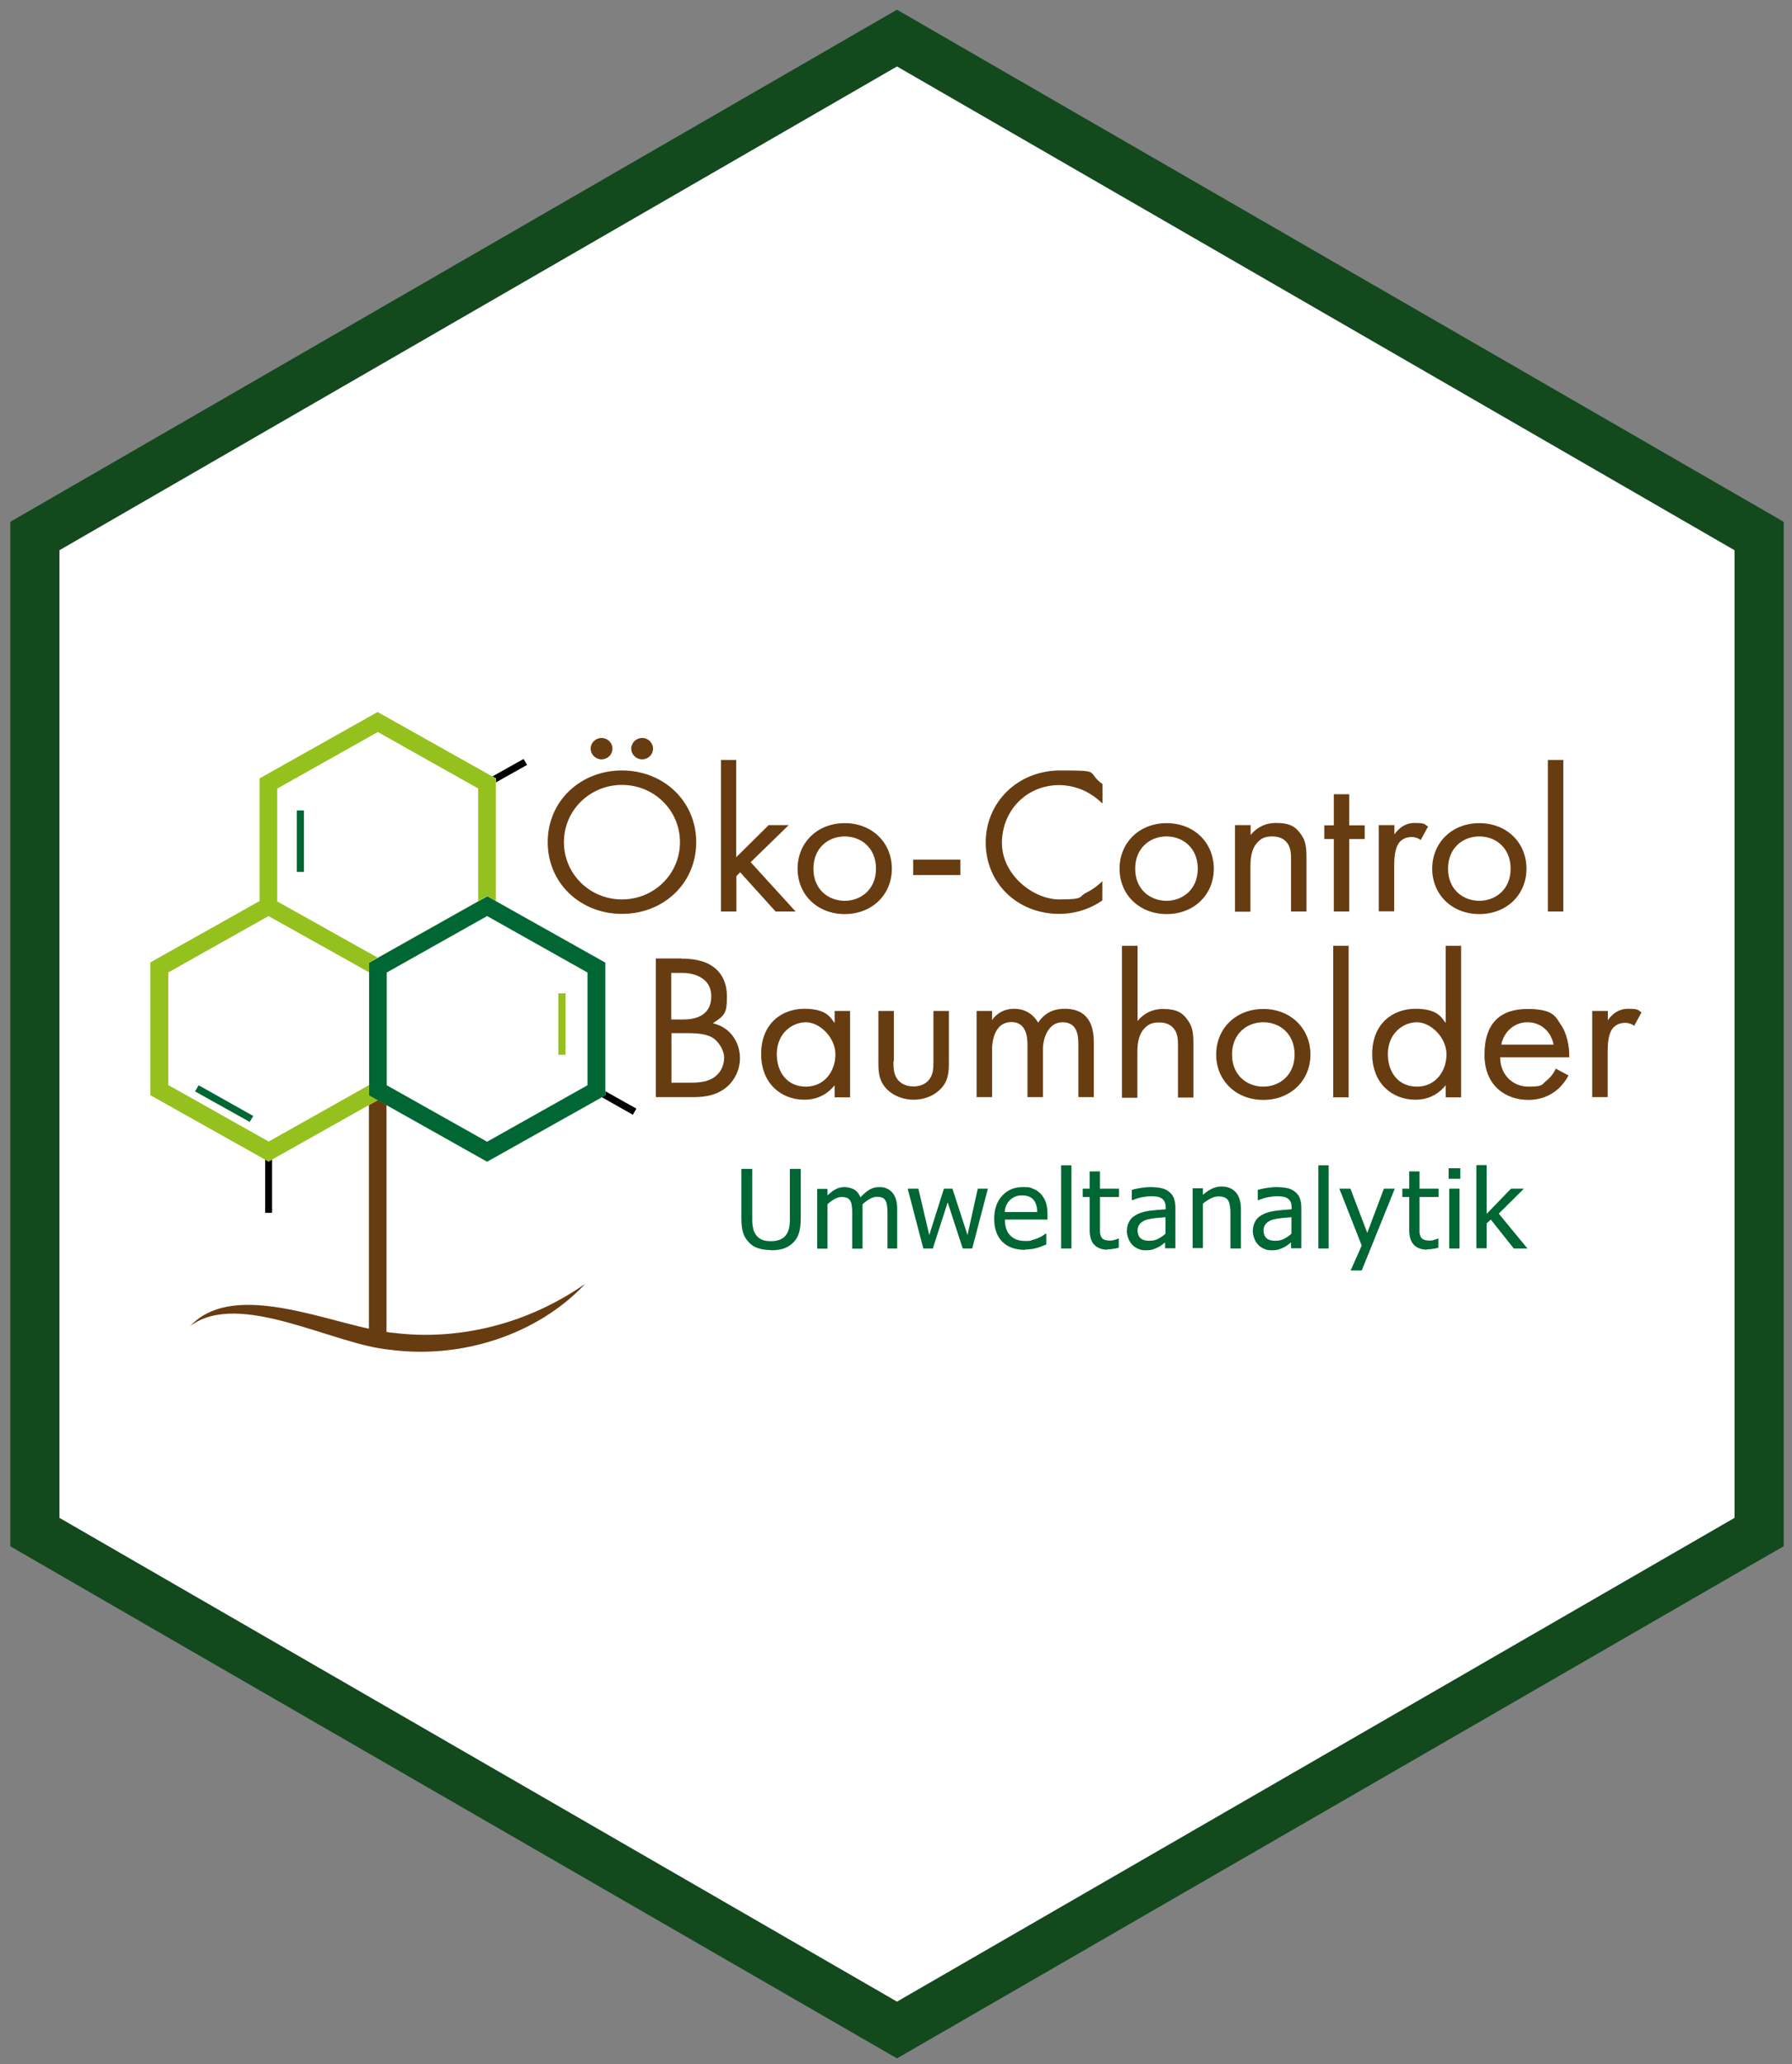 <?xml version="1.0" encoding="UTF-8"?>
<svg id="Ebene_1" data-name="Ebene 1" xmlns="http://www.w3.org/2000/svg" version="1.1" viewBox="0 0 905 1041.9">
  <rect x="0" y="0" width="905" height="1041.9" fill="#808080" stroke="none"/>
  <defs>
    <style>
      .cls-1 {
        fill: #12491d;
      }

      .cls-1, .cls-2, .cls-3, .cls-4, .cls-5, .cls-6 {
        stroke-width: 0px;
      }

      .cls-2 {
        fill: #95c11f;
      }

      .cls-3 {
        fill: #000;
      }

      .cls-4 {
        fill: #063;
      }

      .cls-5 {
        fill: #fff;
      }

      .cls-6 {
        fill: #683c11;
      }
    </style>
  </defs>
  <g>
    <polygon class="cls-5" points="30 277.7 30 766.2 453 1010.4 876 766.2 876 277.7 453 33.5 30 277.7"/>
    <path class="cls-1" d="M453,4.9L5.2,263.4v517.1l33.2,19.2,44.3,25.6,370.3,213.7,434.4-250.8,13.4-7.7V263.4L486.2,24.1l-33.2-19.2ZM876,766.2l-423,244.2L30,766.2v-488.5L453,33.5l423,244.2v488.5Z"/>
  </g>
  <g>
    <g>
      <path class="cls-6" d="M276.6,425.1c0-20.9,16.7-36.2,37.5-36.2s37.5,15.3,37.5,36.2-16.6,36.2-37.5,36.2-37.5-15.4-37.5-36.2ZM284.8,425.1c0,16.1,13.1,28.9,29.3,28.9s29.3-12.8,29.3-28.9-13.1-28.9-29.3-28.9-29.3,12.8-29.3,28.9ZM303.8,372.5c3,0,5.5,2.4,5.5,5.4s-2.5,5.4-5.5,5.4-5.5-2.4-5.5-5.4,2.5-5.4,5.5-5.4ZM324.3,372.5c3,0,5.5,2.4,5.5,5.4s-2.5,5.4-5.5,5.4-5.5-2.4-5.5-5.4,2.5-5.4,5.5-5.4Z"/>
      <path class="cls-6" d="M371.8,383.6v49.1l16.4-16.2h10.1l-19.2,18.7,22.7,24.9h-10.1l-17.9-19.8-1.9,1.9v17.9h-7.8v-76.5h7.8Z"/>
      <path class="cls-6" d="M402.8,438.5c0-13.2,10-23,23.8-23s23.8,9.8,23.8,23-10.1,22.9-23.8,22.9-23.8-9.7-23.8-22.9ZM410.8,438.5c0,10.7,7.8,16.2,15.8,16.2s15.8-5.6,15.8-16.2-7.6-16.3-15.8-16.3-15.8,5.7-15.8,16.3Z"/>
      <path class="cls-6" d="M461.2,433.9h23.8v7.8h-23.8v-7.8Z"/>
      <path class="cls-6" d="M556.7,405.5c-2.3-2.2-5.7-4.8-9.4-6.5-3.8-1.7-8.2-2.7-12.4-2.7-16.6,0-28.9,13-28.9,29.2s15.9,28.5,29,28.5,9.6-1.4,13.4-3.3c4.1-2,7-4.6,8.3-5.9v9.7c-8,5.6-16.3,6.8-21.7,6.8-21.4,0-37.2-15.7-37.2-36s16.1-36.4,37.7-36.4,12.6.5,21.3,6.9v9.7Z"/>
      <path class="cls-6" d="M565.4,438.5c0-13.2,10-23,23.8-23s23.8,9.8,23.8,23-10.1,22.9-23.8,22.9-23.8-9.7-23.8-22.9ZM573.3,438.5c0,10.7,7.8,16.2,15.8,16.2s15.8-5.6,15.8-16.2-7.6-16.3-15.8-16.3-15.8,5.7-15.8,16.3Z"/>
      <path class="cls-6" d="M623.8,416.5h7.8v5c1.4-1.8,5.4-6.1,12.8-6.1s10.1,2.1,12.8,6c2.3,3.3,2.6,6.8,2.6,11.7v27h-7.8v-26.8c0-2.6-.2-5.7-2.1-8-1.5-1.9-3.9-3.1-7.3-3.1s-5.6.7-7.9,3.4c-3,3.5-3.2,8.6-3.2,11.8v22.8h-7.8v-43.6Z"/>
      <path class="cls-6" d="M681.4,423.5v36.6h-7.8v-36.6h-4.8v-6.9h4.8v-15.7h7.8v15.7h7.8v6.9h-7.8Z"/>
      <path class="cls-6" d="M696.4,416.5h7.8v4.7c.8-1.2,4.1-5.8,10.1-5.8s5,.8,6.9,1.8l-3.7,6.8c-1.7-1.2-3.3-1.5-4.5-1.5-3.1,0-5.1,1.3-6.3,2.7-1.3,1.7-2.6,4.6-2.6,11.8v23h-7.8v-43.6Z"/>
      <path class="cls-6" d="M723.3,438.5c0-13.2,10-23,23.8-23s23.8,9.8,23.8,23-10.1,22.9-23.8,22.9-23.8-9.7-23.8-22.9ZM731.3,438.5c0,10.7,7.8,16.2,15.8,16.2s15.8-5.6,15.8-16.2-7.6-16.3-15.8-16.3-15.8,5.7-15.8,16.3Z"/>
      <path class="cls-6" d="M789.5,383.6v76.5h-7.8v-76.5h7.8Z"/>
      <path class="cls-6" d="M344.1,483.9c4,0,11.2.3,16.5,4.4,2.3,1.7,6.5,6,6.5,14.5s-.8,9.6-7.1,13.7c10,2.4,13.7,10.9,13.7,17.6s-3.5,12.2-7.3,15.1c-5.7,4.4-12.3,4.6-17.3,4.6h-17.9v-70h13ZM339.1,514.6h6c4.2,0,14.1-.8,14.1-11.7s-11.7-11.8-13.9-11.8h-6.3v23.4ZM339.1,546.5h9.2c4.6,0,9.2-.3,12.6-2.9,2.8-2,4.8-5.5,4.8-9.7s-3.3-8.8-6.2-10.3c-2.7-1.5-6.5-2.1-12.2-2.1h-8.2v25Z"/>
      <path class="cls-6" d="M421.5,510.3h7.8v43.6h-7.8v-6.1c-2.6,3.3-7.4,7.3-15.3,7.3-11.3,0-21.8-7.8-21.8-23.1s10.4-22.8,21.8-22.8,13.3,4.6,15.3,7.2v-6.2ZM392.3,532.1c0,9.3,5.4,16.4,14.7,16.4s14.9-7.7,14.9-16.3-8-16.2-14.9-16.2-14.7,5.5-14.7,16.1Z"/>
      <path class="cls-6" d="M451.2,535.7c0,3,0,6.6,2.2,9.3,1.2,1.5,3.6,3.4,7.9,3.4s6.7-1.9,7.9-3.4c2.2-2.7,2.2-6.3,2.2-9.3v-25.4h7.8v26.2c0,5.4-.5,9.3-4.1,13.1-4,4.1-9.3,5.5-13.7,5.5s-9.7-1.4-13.7-5.5c-3.6-3.8-4.1-7.8-4.1-13.1v-26.2h7.8v25.4Z"/>
      <path class="cls-6" d="M493.2,510.3h7.8v4.6c2.5-3.6,6.4-5.7,11.1-5.7,8.1,0,11.3,5.6,12.2,7,4.3-6.6,10.5-7,13.5-7,13.3,0,14.6,10.8,14.6,17v27.6h-7.8v-26.4c0-4.9-.6-11.4-8-11.4s-9.9,8.4-9.9,13.6v24.2h-7.8v-25.8c0-3,.1-12.1-8.1-12.1s-9.8,8.9-9.8,14.2v23.7h-7.8v-43.6Z"/>
      <path class="cls-6" d="M566.7,477.4h7.8v38c1.4-1.8,5.4-6.1,12.8-6.1s10.1,2.1,12.8,6c2.3,3.3,2.6,6.8,2.6,11.7v27h-7.8v-26.8c0-2.6-.2-5.7-2.1-8-1.5-1.9-3.9-3.1-7.3-3.1s-5.6.7-7.9,3.4c-3,3.5-3.2,8.6-3.2,11.8v22.8h-7.8v-76.5Z"/>
      <path class="cls-6" d="M614.2,532.3c0-13.2,10-23,23.8-23s23.8,9.8,23.8,23-10.1,22.9-23.8,22.9-23.8-9.7-23.8-22.9ZM622.2,532.3c0,10.7,7.8,16.2,15.8,16.2s15.8-5.6,15.8-16.2-7.6-16.3-15.8-16.3-15.8,5.7-15.8,16.3Z"/>
      <path class="cls-6" d="M681.1,477.4v76.5h-7.8v-76.5h7.8Z"/>
      <path class="cls-6" d="M730.1,477.4h7.8v76.5h-7.8v-6.1c-2.6,3.3-7.4,7.3-15.3,7.3-11.3,0-21.8-7.8-21.8-23.1s10.4-22.8,21.8-22.8,13.3,4.6,15.3,7.2v-39.2ZM700.9,532.1c0,9.3,5.4,16.4,14.7,16.4s14.9-7.7,14.9-16.3-8-16.2-14.9-16.2-14.7,5.5-14.7,16.1Z"/>
      <path class="cls-6" d="M792.2,542.8c-1.3,2.4-3.2,5-5.5,7-4.1,3.6-9.2,5.4-14.9,5.4-10.8,0-22.1-6.6-22.1-22.8s8.2-23.1,21.7-23.1,14.3,4.2,16.9,8c2.8,3.9,4.4,10.6,4.2,16.4h-34.9c.1,9,6.5,14.8,14.3,14.8s6.6-1.1,9.2-3.1c2.1-1.7,3.7-3.9,4.6-6l6.5,3.5ZM784.6,527.3c-1.3-6.8-6.6-11.3-13.2-11.3s-12,4.8-13.2,11.3h26.3Z"/>
      <path class="cls-6" d="M804.2,510.3h7.8v4.7c.8-1.2,4.1-5.8,10.1-5.8s5,.8,6.9,1.8l-3.7,6.8c-1.7-1.2-3.3-1.5-4.5-1.5-3.1,0-5.1,1.3-6.3,2.7-1.3,1.7-2.6,4.6-2.6,11.8v23h-7.8v-43.6Z"/>
    </g>
    <g>
      <path class="cls-4" d="M389.4,631c-2.4,0-4.5-.3-6.4-.9-1.8-.6-3.4-1.5-4.6-2.8-1.4-1.4-2.5-3.1-3.1-5-.6-2-.9-4.4-.9-7.2v-25.1h5.5v25.1c0,1.9.1,3.4.4,4.7.2,1.3.7,2.4,1.4,3.4.7,1.1,1.7,1.9,3,2.5,1.3.6,2.8.8,4.7.8s3.2-.3,4.6-.8c1.3-.6,2.4-1.4,3.1-2.5.7-1,1.2-2.2,1.4-3.4.3-1.2.4-2.8.4-4.6v-25.2h5.5v25.1c0,2.8-.3,5.2-.9,7.2-.6,2-1.6,3.7-3.1,5.1-1.3,1.2-2.8,2.2-4.6,2.8s-3.9.9-6.4.9Z"/>
      <path class="cls-4" d="M448.2,630.2v-17.4c0-1.4,0-2.7-.2-3.8-.1-1.2-.3-2.1-.7-2.8-.4-.7-.9-1.3-1.6-1.6-.7-.3-1.6-.5-2.8-.5s-2.2.3-3.5,1-2.5,1.6-3.8,2.8c0,.3,0,.7,0,1.1,0,.4,0,.9,0,1.5v19.8h-5.2v-17.4c0-1.4,0-2.7-.2-3.8-.1-1.2-.3-2.1-.7-2.8-.4-.7-.9-1.3-1.6-1.6-.7-.3-1.6-.5-2.8-.5s-2.3.3-3.6,1-2.4,1.6-3.6,2.6v22.5h-5.2v-30.2h5.2v3.3c1.4-1.3,2.7-2.4,4.1-3.1,1.3-.7,2.8-1.1,4.4-1.1s3.5.4,4.9,1.2c1.4.8,2.5,2.1,3.2,4,1.6-1.7,3.1-3,4.6-3.9,1.5-.9,3.1-1.3,4.9-1.3s2.5.2,3.6.6c1.1.4,2,1.1,2.9,2,.8.9,1.5,2.1,1.9,3.4.5,1.4.7,3.1.7,5.2v19.8h-5.2Z"/>
      <path class="cls-4" d="M498.9,600l-7.9,30.2h-4.8l-7.6-23.3-7.5,23.3h-4.8l-7.9-30.2h5.4l5.5,23.4,7.4-23.4h4.3l7.6,23.4,5.2-23.4h5.2Z"/>
      <path class="cls-4" d="M517.7,630.9c-4.9,0-8.8-1.4-11.5-4.1-2.7-2.7-4.1-6.6-4.1-11.5s1.3-8.8,4-11.7c2.6-2.9,6.1-4.4,10.4-4.4s3.6.3,5.1.8,2.8,1.4,3.9,2.5c1.1,1.2,2,2.6,2.6,4.2.6,1.7.9,3.7.9,6.1v2.8h-21.5c0,3.5.9,6.2,2.7,8,1.8,1.9,4.3,2.8,7.5,2.8s2.3-.1,3.4-.4c1.1-.3,2.1-.6,3-1,.9-.4,1.7-.8,2.4-1.2.6-.4,1.2-.8,1.6-1.1h.3v5.5c-.6.2-1.4.5-2.3.9-.9.4-1.7.6-2.4.8-1,.3-1.9.5-2.8.6-.8.1-1.9.2-3.1.2ZM523.8,611.7c0-1.4-.2-2.5-.5-3.5-.3-1-.7-1.8-1.3-2.5-.6-.8-1.4-1.3-2.3-1.7-1-.4-2.1-.6-3.5-.6s-2.6.2-3.5.6-1.9,1-2.7,1.8c-.8.8-1.4,1.7-1.8,2.6s-.7,2.1-.8,3.4h16.4Z"/>
      <path class="cls-4" d="M541.1,630.2h-5.2v-42h5.2v42Z"/>
      <path class="cls-4" d="M559.4,630.8c-2.9,0-5.1-.8-6.7-2.4-1.6-1.6-2.4-4.1-2.4-7.5v-16.7h-3.5v-4.2h3.5v-8.7h5.2v8.7h9.6v4.2h-9.6v14.3c0,1.5,0,2.7,0,3.5,0,.8.3,1.6.6,2.3.3.6.8,1.1,1.5,1.4s1.7.5,2.9.5,1.7-.1,2.5-.4c.8-.2,1.4-.4,1.7-.6h.3v4.6c-1,.3-2,.5-3,.6-1,.2-1.9.2-2.8.2Z"/>
      <path class="cls-4" d="M588.6,627c-.4.3-1,.7-1.7,1.3-.7.5-1.4,1-2.1,1.3-.9.5-1.8.8-2.7,1.1-.9.3-2.1.4-3.6.4s-2.5-.2-3.6-.7c-1.1-.5-2.2-1.1-3-2-.8-.8-1.5-1.8-2-3.1s-.8-2.5-.8-3.8c0-2.1.5-3.9,1.4-5.3.9-1.5,2.3-2.6,4.3-3.5,1.7-.8,3.8-1.3,6.2-1.6s4.9-.5,7.7-.7v-1c0-1.2-.2-2.1-.6-2.9-.4-.7-.9-1.3-1.6-1.7-.7-.4-1.5-.7-2.4-.8s-2-.2-3-.2-2.6.2-4.3.5-3.3.9-4.9,1.5h-.3v-5.2c1-.3,2.3-.6,4.1-.9,1.8-.3,3.6-.5,5.3-.5s3.9.2,5.4.5c1.5.3,2.8.9,3.9,1.8,1.1.8,2,1.9,2.5,3.2s.8,2.9.8,4.8v20.6h-5.2v-3.2ZM588.6,622.8v-8.4c-1.2.1-2.8.3-4.7.4-1.9.2-3.4.5-4.6.8-1.4.4-2.5,1-3.4,1.9-.9.9-1.4,2-1.4,3.6s.5,3,1.5,3.9c1,.9,2.5,1.3,4.4,1.3s3.1-.3,4.5-1c1.3-.7,2.6-1.5,3.7-2.6Z"/>
      <path class="cls-4" d="M626.6,630.2h-5.2v-17.2c0-1.4,0-2.7-.2-3.9s-.4-2.2-.8-2.9c-.4-.8-1-1.3-1.8-1.7-.8-.4-1.8-.6-3.1-.6s-2.6.3-4,1-2.7,1.6-4,2.6v22.5h-5.2v-30.2h5.2v3.3c1.6-1.4,3.1-2.4,4.6-3.1,1.5-.7,3.1-1.1,4.8-1.1,3.1,0,5.4,1,7.2,2.9,1.7,2,2.6,4.8,2.6,8.5v19.6Z"/>
      <path class="cls-4" d="M652.2,627c-.4.3-1,.7-1.7,1.3-.7.5-1.4,1-2.1,1.3-.9.5-1.8.8-2.7,1.1-.9.3-2.1.4-3.6.4s-2.5-.2-3.6-.7c-1.1-.5-2.2-1.1-3-2-.8-.8-1.5-1.8-2-3.1s-.8-2.5-.8-3.8c0-2.1.5-3.9,1.4-5.3.9-1.5,2.3-2.6,4.3-3.5,1.7-.8,3.8-1.3,6.2-1.6s4.9-.5,7.7-.7v-1c0-1.2-.2-2.1-.6-2.9-.4-.7-.9-1.3-1.6-1.7-.7-.4-1.5-.7-2.4-.8s-2-.2-3-.2-2.6.2-4.3.5-3.3.9-4.9,1.5h-.3v-5.2c1-.3,2.3-.6,4.1-.9,1.8-.3,3.6-.5,5.3-.5s3.9.2,5.4.5c1.5.3,2.8.9,3.9,1.8,1.1.8,2,1.9,2.5,3.2s.8,2.9.8,4.8v20.6h-5.2v-3.2ZM652.2,622.8v-8.4c-1.2.1-2.8.3-4.7.4-1.9.2-3.4.5-4.6.8-1.4.4-2.5,1-3.4,1.9-.9.9-1.4,2-1.4,3.6s.5,3,1.5,3.9c1,.9,2.5,1.3,4.4,1.3s3.1-.3,4.5-1c1.3-.7,2.6-1.5,3.7-2.6Z"/>
      <path class="cls-4" d="M671,630.2h-5.2v-42h5.2v42Z"/>
      <path class="cls-4" d="M704.4,600l-16.7,41.3h-5.6l5.6-12.6-11.3-28.7h5.6l8.5,22.3,8.4-22.3h5.4Z"/>
      <path class="cls-4" d="M720.8,630.8c-2.9,0-5.1-.8-6.7-2.4-1.6-1.6-2.4-4.1-2.4-7.5v-16.7h-3.5v-4.2h3.5v-8.7h5.2v8.7h9.6v4.2h-9.6v14.3c0,1.5,0,2.7,0,3.5,0,.8.3,1.6.6,2.3.3.6.8,1.1,1.5,1.4s1.7.5,2.9.5,1.7-.1,2.5-.4c.8-.2,1.4-.4,1.7-.6h.3v4.6c-1,.3-2,.5-3,.6-1,.2-1.9.2-2.8.2Z"/>
      <path class="cls-4" d="M737.5,595h-5.9v-5.3h5.9v5.3ZM737.1,630.2h-5.2v-30.2h5.2v30.2Z"/>
      <path class="cls-4" d="M771.4,630.2h-6.9l-11.6-14.6-2.1,1.9v12.6h-5.2v-42h5.2v24.6l12.3-12.7h6.5l-12.7,12.6,14.5,17.6Z"/>
    </g>
    <g>
      <path class="cls-6" d="M190.8,555.3l-4.5,2.5v112.9c-28.9-6.4-70.1-22.8-90.2-1.4,24.8-18.4,72.1,9.5,100.9,12,35.7,4.8,74.3-7.4,98.6-33.3-14.4,10-30.2,17.3-46.8,21.5-16.6,4.2-33.8,5.4-50.6,3.2-1,0-1.9-.2-3-.4v-114.6l-4.5-2.5Z"/>
      <polygon class="cls-3" points="303.9 553.8 319.6 562.7 321.4 559.6 305.7 550.8 305.7 552.8 303.9 553.8"/>
      <polygon class="cls-3" points="133.9 585.3 133.9 612.2 137.4 612.2 137.4 585.3 135.6 586.3 133.9 585.3"/>
      <polygon class="cls-3" points="250.5 394.9 266.2 386.1 264.4 383.1 248.7 391.9 250.5 392.9 250.5 394.9"/>
      <path class="cls-2" d="M186.4,552.8v-67l59.6-33.5,4.4,2.5v-61.9l-1.8-1-57.9-32.5-59.6,33.5v61.9l-55.2,31v67l57.9,32.5,1.8,1,1.8-1,48.9-27.5,4.5-2.5-4.4-2.5ZM140.1,398l50.7-28.5,50.7,28.5v56.9l-50.7,28.5-25.4-14.2-25.4-14.2v-56.9ZM84.9,490.9l50.7-28.5,25.4,14.2,25.4,14.2v56.9l-50.7,28.5-50.7-28.5v-56.9Z"/>
      <rect class="cls-2" x="282" y="501.4" width="3.6" height="31"/>
      <rect class="cls-4" x="149.9" y="409.1" width="3.6" height="31"/>
      <polygon class="cls-4" points="98.5 550.9 126.1 566.3 127.9 563.3 100.3 547.8 98.5 550.9"/>
      <path class="cls-4" d="M186.4,485.9v67l4.4,2.5,4.5,2.5,50.7,28.5,57.9-32.5,1.8-1v-67l-55.2-31-4.4-2.5-59.6,33.5ZM296.7,547.8l-50.7,28.5-50.7-28.5v-56.9l50.7-28.5,50.7,28.5v56.9Z"/>
    </g>
  </g>
</svg>